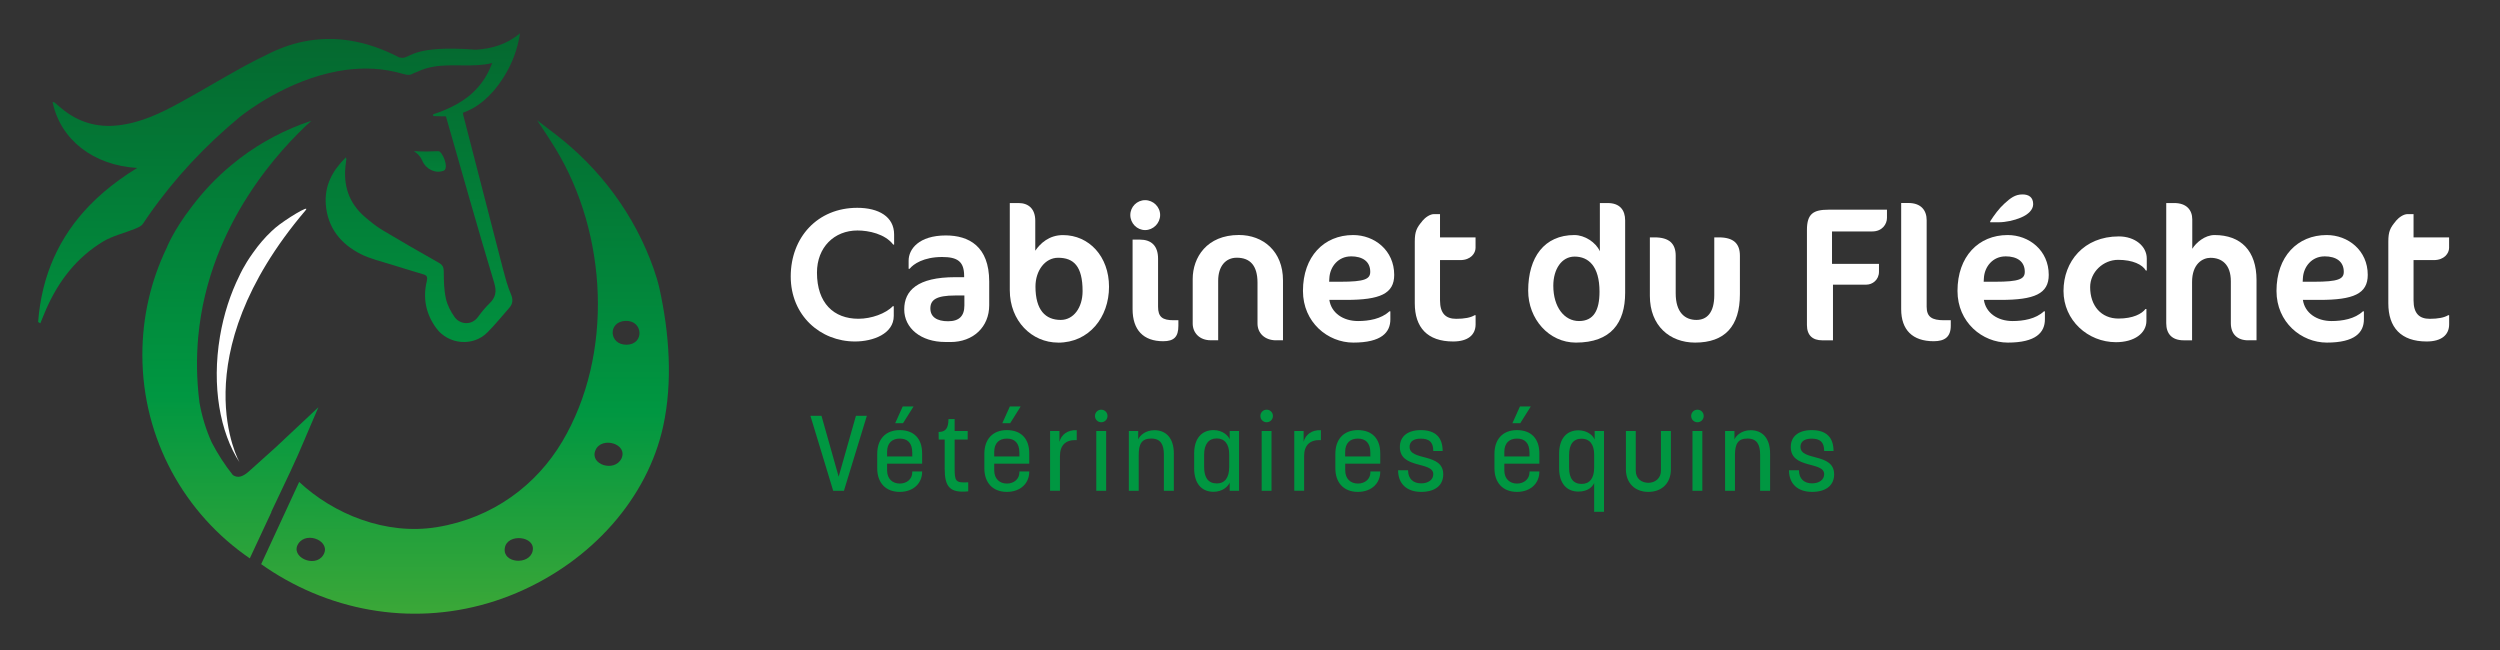 <?xml version="1.0"?>
<svg xmlns="http://www.w3.org/2000/svg" width="400" height="104" viewBox="0 0 400 104" fill="none">
<rect x="0" y="0" width="400" height="104" fill="#333333" stroke="none"/>
<path d="M142.913 39.132C141.603 37.42 138.99 36.877 137.194 36.877C133.482 36.877 130.715 39.562 130.715 43.619C130.715 48.527 133.425 51.002 137.348 51.002C139.419 51.002 141.724 50.174 142.848 48.99H143.002V50.548C143.002 53.412 139.686 54.637 136.798 54.637C131.265 54.637 126.517 50.491 126.517 44.235C126.517 37.98 130.804 33.25 137.162 33.25C140.567 33.25 143.059 34.654 143.059 37.518V39.132H142.905H142.913Z" fill="white"/>
<path d="M152.07 54.718H151.245C147.354 54.718 144.677 52.519 144.677 49.501C144.677 46.483 146.804 44.349 152.83 44.349H154.262V44.138C154.262 41.818 153.17 41.12 150.735 41.12C147.783 41.12 146.141 42.248 145.534 43.01H145.38V41.696C145.38 39.862 147.022 37.672 151.342 37.672C154.99 37.672 158.274 39.384 158.274 45.055V48.836C158.274 52.316 155.718 54.726 152.07 54.726V54.718ZM154.294 47.278H152.838C149.74 47.278 148.858 48.008 148.858 49.355C148.858 50.702 149.894 51.4 151.69 51.4C153.485 51.4 154.302 50.548 154.302 48.868V47.278H154.294Z" fill="white"/>
<path d="M169.291 54.815C165.093 54.815 161.566 51.367 161.566 46.426V32.487H162.965C164.551 32.487 165.643 33.404 165.643 35.327V40.114C166.46 38.921 167.859 37.615 170.083 37.615C174.249 37.615 177.444 41.031 177.444 45.882C177.444 50.734 174.282 54.823 169.291 54.823V54.815ZM169.291 41.242C167.22 41.242 165.675 43.286 165.675 45.85C165.675 49.631 167.285 51.188 169.719 51.188C171.758 51.188 173.214 49.233 173.214 46.58C173.214 42.58 171.782 41.242 169.291 41.242Z" fill="white"/>
<path d="M183.22 36.812C181.909 36.812 180.85 35.717 180.85 34.402C180.85 33.088 181.917 32.025 183.22 32.025C184.522 32.025 185.622 33.096 185.622 34.402C185.622 35.708 184.53 36.812 183.22 36.812ZM186.107 54.596C182.945 54.596 181.214 52.795 181.214 49.468V38.337H182.37C184.198 38.337 185.29 39.311 185.29 41.388V49.071C185.29 50.718 185.994 51.237 187.782 51.237H188.542V52.122C188.542 53.89 187.846 54.596 186.107 54.596Z" fill="white"/>
<path d="M204.178 54.45C202.35 54.45 201.201 53.29 201.201 51.765V45.233C201.201 42.459 199.988 41.234 197.885 41.234C196.121 41.234 194.908 42.572 194.908 44.925V54.442H193.695C191.964 54.442 190.831 53.282 190.831 51.757V44.649C190.831 41.169 193.112 37.599 198.224 37.599C202.091 37.599 205.278 40.195 205.278 44.86V54.442H204.186L204.178 54.45Z" fill="white"/>
<path d="M215.373 47.984H212.695C213.003 50.061 214.887 51.367 217.29 51.367C218.996 51.367 221.002 51.035 222.305 49.809H222.458V51.091C222.458 53.193 221.027 54.815 216.529 54.815C212.453 54.815 208.473 51.578 208.473 46.548C208.473 41.055 211.822 37.607 216.505 37.607C219.91 37.607 223.073 40.049 223.073 43.984C223.073 47.002 220.792 47.984 215.381 47.984H215.373ZM216.133 41.023C214.159 41.023 212.784 42.637 212.695 44.528L212.663 45.079H214.491C218.357 45.079 219.239 44.649 219.239 43.489C219.239 41.842 218.026 41.014 216.141 41.014L216.133 41.023Z" fill="white"/>
<path d="M227.538 35.384C228.088 34.743 228.816 34.256 229.455 34.256H230.402V37.98H236.088V39.66C236.088 40.511 235.328 41.615 233.653 41.615H230.402V48.049C230.402 50.183 231.348 51.01 232.99 51.01C234.301 51.01 235.304 50.824 235.943 50.434H236.096V51.895C236.096 53.574 234.883 54.637 232.505 54.637C228.372 54.637 226.365 52.381 226.365 48.535V38.654C226.365 37.039 226.673 36.431 227.555 35.392L227.538 35.384Z" fill="white"/>
<path d="M252.144 54.815C247.825 54.815 244.509 51.034 244.509 46.515C244.509 41.12 247.121 37.607 251.902 37.607C253.544 37.607 255.339 38.767 255.978 40.203V32.487H257.224C259.174 32.487 260.023 33.615 260.023 35.262V46.856C260.023 51.643 257.774 54.815 252.144 54.815ZM251.934 41.055C249.863 41.055 248.529 43.067 248.529 45.72C248.529 49.136 250.292 51.367 252.638 51.367C254.984 51.367 255.922 49.655 255.922 46.669C255.922 42.548 254.126 41.055 251.942 41.055H251.934Z" fill="white"/>
<path d="M271.218 54.815C267.174 54.815 263.979 52.13 263.979 47.343V37.98H264.739C267.077 37.98 268.112 38.986 268.112 40.909V46.945C268.112 49.964 269.568 51.189 271.428 51.189C273.103 51.189 274.284 50.029 274.284 47.221V37.98H275.012C277.382 37.98 278.385 38.986 278.385 40.909V47.067C278.385 52.195 275.982 54.815 271.21 54.815H271.218Z" fill="white"/>
<path d="M299.537 37.031H293.122V42.215H300.637V43.465C300.637 44.803 299.569 45.542 298.631 45.542H293.276V54.45H291.545C290.024 54.45 289.11 53.655 289.11 52.008V36.788C289.11 34.191 290.146 33.55 292.58 33.55H301.915V34.865C301.915 35.838 301.187 37.031 299.545 37.031H299.537Z" fill="white"/>
<path d="M309.389 54.596C306.016 54.596 304.188 52.795 304.188 49.468V32.479H305.345C307.383 32.479 308.265 33.672 308.265 35.222V49.071C308.265 50.718 309.114 51.237 311.031 51.237H312.123V52.122C312.123 53.89 311.177 54.596 309.389 54.596Z" fill="white"/>
<path d="M320.099 47.984H317.421C317.729 50.061 319.613 51.367 322.016 51.367C323.723 51.367 325.729 51.035 327.031 49.809H327.185V51.091C327.185 53.193 325.753 54.815 321.255 54.815C317.179 54.815 313.199 51.578 313.199 46.548C313.199 41.055 316.548 37.607 321.231 37.607C324.637 37.607 327.799 40.049 327.799 43.984C327.799 47.002 325.518 47.984 320.107 47.984H320.099ZM320.859 41.023C318.885 41.023 317.51 42.637 317.421 44.528L317.389 45.079H319.217C323.084 45.079 323.965 44.649 323.965 43.489C323.965 41.842 322.752 41.014 320.867 41.014L320.859 41.023ZM323.294 34.832C322.291 35.262 320.891 35.562 319.799 35.562H318.432V35.408C319.104 34.37 319.832 33.364 320.713 32.569C321.684 31.684 322.42 31.108 323.601 31.108C324.604 31.108 325.308 31.562 325.308 32.666C325.308 33.55 324.548 34.313 323.302 34.832H323.294Z" fill="white"/>
<path d="M343.338 43.286C342.788 42.337 341.243 41.574 338.897 41.574C336.551 41.574 334.424 43.497 334.424 45.939C334.424 48.925 336.187 50.969 338.954 50.969C341.299 50.969 342.691 50.207 343.273 49.444H343.427V51.335C343.427 53.314 341.51 54.75 338.557 54.75C334.06 54.75 330.161 51.245 330.161 46.548C330.161 41.85 333.413 37.826 339.01 37.826C341.623 37.826 343.483 39.416 343.483 41.363V43.286H343.33H343.338Z" fill="white"/>
<path d="M359.702 54.45C357.995 54.45 356.935 53.477 356.935 51.708V44.998C356.935 42.312 355.479 41.25 353.683 41.25C352.405 41.25 350.731 42.223 350.731 45.12V54.45H349.396C347.479 54.45 346.598 53.379 346.598 51.708V32.487H347.876C349.825 32.487 350.763 33.583 350.763 35.108V39.806C351.37 38.832 352.769 37.607 354.322 37.607C358.553 37.607 361.044 40.138 361.044 44.803V54.442H359.71L359.702 54.45Z" fill="white"/>
<path d="M371.139 47.984H368.462C368.769 50.061 370.654 51.367 373.056 51.367C374.763 51.367 376.769 51.035 378.071 49.809H378.225V51.091C378.225 53.193 376.793 54.815 372.296 54.815C368.219 54.815 364.239 51.578 364.239 46.548C364.239 41.055 367.588 37.607 372.271 37.607C375.677 37.607 378.84 40.049 378.84 43.984C378.84 47.002 376.559 47.984 371.147 47.984H371.139ZM371.899 41.023C369.926 41.023 368.551 42.637 368.462 44.528L368.429 45.079H370.257C374.116 45.079 375.005 44.649 375.005 43.489C375.005 41.842 373.792 41.014 371.907 41.014L371.899 41.023Z" fill="white"/>
<path d="M383.305 35.384C383.855 34.743 384.583 34.256 385.222 34.256H386.168V37.98H391.855V39.66C391.855 40.511 391.094 41.615 389.42 41.615H386.168V48.049C386.168 50.183 387.115 51.01 388.757 51.01C390.067 51.01 391.07 50.824 391.709 50.434H391.863V51.895C391.863 53.574 390.649 54.637 388.271 54.637C384.138 54.637 382.132 52.381 382.132 48.535V38.654C382.132 37.039 382.439 36.431 383.321 35.392L383.305 35.384Z" fill="white"/>
<path d="M129.672 66.523H131.435L134.185 76.267L136.952 66.523H138.699L135.027 78.53H133.312L129.664 66.523H129.672Z" fill="#009741"/>
<path d="M140.357 74.936V72.616C140.357 70.279 141.684 68.819 143.957 68.819C146.23 68.819 147.54 70.182 147.54 72.535V74.19H141.934V75.261C141.934 76.624 142.816 77.37 143.957 77.37C145.097 77.37 145.963 76.64 145.963 75.585V75.431H147.54V75.496C147.54 77.249 146.213 78.701 143.957 78.701C141.7 78.701 140.357 77.232 140.357 74.936ZM145.963 73.03V72.437C145.963 70.855 145.194 70.174 143.957 70.174C142.719 70.174 141.934 70.904 141.934 72.299V73.03H145.963ZM144.434 65.038H146.165L144.482 67.716H143.229L144.434 65.038Z" fill="#009741"/>
<path d="M151.148 74.969V70.32H150.193L150.177 69.111C151.245 69.111 151.754 68.6 151.754 67.05H152.741V68.957H154.828V70.32H152.741V74.75C152.741 76.997 152.83 77.289 154.917 77.168V78.612C151.948 78.92 151.148 77.865 151.148 74.969Z" fill="#009741"/>
<path d="M157.497 74.936V72.616C157.497 70.279 158.824 68.819 161.097 68.819C163.37 68.819 164.68 70.182 164.68 72.535V74.19H159.075V75.261C159.075 76.624 159.956 77.37 161.097 77.37C162.237 77.37 163.103 76.64 163.103 75.585V75.431H164.68V75.496C164.68 77.249 163.354 78.701 161.097 78.701C158.84 78.701 157.497 77.232 157.497 74.936ZM163.103 73.03V72.437C163.103 70.855 162.334 70.174 161.097 70.174C159.859 70.174 159.075 70.904 159.075 72.299V73.03H163.103ZM161.574 65.038H163.305L161.623 67.716H160.369L161.574 65.038Z" fill="#009741"/>
<path d="M168.013 68.957H169.509V70.693C169.801 69.549 170.82 68.754 172.276 68.835V70.417C170.512 70.336 169.59 71.22 169.59 72.989V78.522H168.013V68.949V68.957Z" fill="#009741"/>
<path d="M176.199 65.549C176.757 65.549 177.202 65.996 177.202 66.555C177.202 67.115 176.757 67.561 176.199 67.561C175.641 67.561 175.196 67.115 175.196 66.555C175.196 65.996 175.641 65.549 176.199 65.549ZM175.406 68.957H176.983V78.531H175.406V68.957Z" fill="#009741"/>
<path d="M180.615 68.957H182.112V70.304C182.387 69.671 183.268 68.835 184.708 68.835C186.625 68.835 187.814 70.166 187.814 72.551V78.531H186.221V72.738C186.221 71.139 185.711 70.166 184.199 70.166C182.686 70.166 182.193 71.001 182.193 72.827V78.531H180.615V68.957Z" fill="#009741"/>
<path d="M191.066 74.936V72.551C191.066 70.101 192.32 68.819 194.156 68.819C195.62 68.819 196.485 69.671 196.752 70.287V68.957H198.249V78.531H196.752V77.216C196.477 77.849 195.612 78.685 194.156 78.685C192.255 78.685 191.066 77.354 191.066 74.936ZM194.665 77.354C195.976 77.354 196.671 76.437 196.671 74.717V72.689C196.671 71.018 195.927 70.149 194.665 70.149C193.404 70.149 192.659 71.05 192.659 72.754V74.709C192.659 76.445 193.339 77.346 194.665 77.346V77.354Z" fill="#009741"/>
<path d="M202.665 65.549C203.223 65.549 203.668 65.996 203.668 66.555C203.668 67.115 203.223 67.561 202.665 67.561C202.107 67.561 201.662 67.115 201.662 66.555C201.662 65.996 202.107 65.549 202.665 65.549ZM201.865 68.957H203.442V78.531H201.865V68.957Z" fill="#009741"/>
<path d="M207.082 68.957H208.578V70.693C208.869 69.549 209.889 68.754 211.345 68.835V70.417C209.581 70.336 208.659 71.22 208.659 72.989V78.522H207.082V68.949V68.957Z" fill="#009741"/>
<path d="M213.658 74.936V72.616C213.658 70.279 214.985 68.819 217.258 68.819C219.531 68.819 220.841 70.182 220.841 72.535V74.19H215.236V75.261C215.236 76.624 216.117 77.37 217.258 77.37C218.398 77.37 219.264 76.64 219.264 75.585V75.431H220.841V75.496C220.841 77.249 219.514 78.701 217.258 78.701C215.001 78.701 213.658 77.232 213.658 74.936ZM219.256 73.03V72.437C219.256 70.855 218.487 70.174 217.25 70.174C216.012 70.174 215.227 70.904 215.227 72.299V73.03H219.256Z" fill="#009741"/>
<path d="M223.712 75.245H225.29C225.29 76.608 226.123 77.338 227.393 77.338C228.493 77.338 229.326 76.778 229.326 75.869C229.326 73.776 223.979 75.082 223.979 71.529C223.979 69.825 225.217 68.819 227.328 68.819C229.642 68.819 230.823 69.963 230.823 72.162H229.326C229.326 70.693 228.63 70.182 227.32 70.182C226.131 70.182 225.532 70.677 225.532 71.496C225.532 73.817 230.92 72.397 230.92 75.894C230.92 77.597 229.698 78.701 227.385 78.701C225.071 78.701 223.696 77.386 223.696 75.245H223.712Z" fill="#009741"/>
<path d="M239.114 74.936V72.616C239.114 70.279 240.44 68.819 242.713 68.819C244.986 68.819 246.296 70.182 246.296 72.535V74.19H240.691V75.261C240.691 76.624 241.573 77.37 242.713 77.37C243.854 77.37 244.719 76.64 244.719 75.585V75.431H246.296V75.496C246.296 77.249 244.97 78.701 242.713 78.701C240.456 78.701 239.114 77.232 239.114 74.936ZM244.719 73.03V72.437C244.719 70.855 243.951 70.174 242.713 70.174C241.475 70.174 240.691 70.904 240.691 72.299V73.03H244.719ZM243.19 65.038H244.921L243.239 67.716H241.985L243.19 65.038Z" fill="#009741"/>
<path d="M252.549 78.652C250.648 78.652 249.459 77.322 249.459 74.92V72.6C249.459 70.182 250.648 68.851 252.549 68.851C254.005 68.851 254.879 69.687 255.146 70.336V68.957H256.642V81.889H255.065V77.289C254.79 77.922 254.013 78.652 252.549 78.652ZM253.059 77.427C254.353 77.427 255.065 76.526 255.065 74.823V72.746C255.065 71.042 254.296 70.19 253.059 70.19C251.732 70.19 251.053 71.091 251.053 72.827V74.823C251.053 76.543 251.732 77.427 253.059 77.427Z" fill="#009741"/>
<path d="M260.145 75.091V68.957H261.722V75.309C261.722 76.608 262.676 77.249 263.744 77.249C264.812 77.249 265.75 76.535 265.75 75.309V68.957H267.344V75.091C267.344 77.273 265.92 78.701 263.744 78.701C261.568 78.701 260.145 77.273 260.145 75.091Z" fill="#009741"/>
<path d="M271.59 65.549C272.148 65.549 272.593 65.996 272.593 66.555C272.593 67.115 272.148 67.561 271.59 67.561C271.032 67.561 270.587 67.115 270.587 66.555C270.587 65.996 271.032 65.549 271.59 65.549ZM270.797 68.957H272.375V78.531H270.797V68.957Z" fill="#009741"/>
<path d="M276.015 68.957H277.511V70.304C277.786 69.671 278.668 68.835 280.108 68.835C282.025 68.835 283.214 70.166 283.214 72.551V78.531H281.62V72.738C281.62 71.139 281.111 70.166 279.598 70.166C278.085 70.166 277.592 71.001 277.592 72.827V78.531H276.015V68.957Z" fill="#009741"/>
<path d="M286.255 75.245H287.833C287.833 76.608 288.666 77.338 289.936 77.338C291.036 77.338 291.869 76.778 291.869 75.869C291.869 73.776 286.522 75.082 286.522 71.529C286.522 69.825 287.76 68.819 289.871 68.819C292.184 68.819 293.365 69.963 293.365 72.162H291.869C291.869 70.693 291.173 70.182 289.863 70.182C288.674 70.182 288.075 70.677 288.075 71.496C288.075 73.817 293.462 72.397 293.462 75.894C293.462 77.597 292.241 78.701 289.928 78.701C287.614 78.701 286.239 77.386 286.239 75.245H286.255Z" fill="#009741"/>
<path d="M48.889 33.648C49.787 32.585 45.589 35.141 44.068 36.439C43.858 36.617 43.655 36.804 43.445 36.998C42.393 37.988 41.39 39.149 40.476 40.455C38.988 42.524 38.309 44.106 38.309 44.106C36.885 46.97 35.793 50.272 35.194 53.85C33.86 61.769 35.194 69.184 38.333 73.987C38.333 73.987 28.837 57.274 48.889 33.656V33.648Z" fill="white"/>
<path d="M105.51 46.142C105.3 45.201 104.985 44.13 104.588 43.011C101.571 34.435 96.046 26.971 88.831 21.453L85.944 19.247C85.944 19.247 87.683 21.827 88.855 23.741C97.227 37.445 98.206 56.73 89.964 70.644C85.855 77.573 78.898 82.871 69.919 84.34C61.75 85.678 53.41 82.287 47.869 77.111L41.787 90.263C43.04 91.155 44.351 91.983 45.726 92.753C57.05 99.082 70.502 100.023 82.643 94.871C94.728 89.743 103.585 79.675 106.101 68.227C107.67 61.071 107.08 53.266 105.51 46.142ZM51.679 88.875C50.32 90.912 46.381 89.094 47.724 87.001C49.091 84.867 53.151 86.668 51.679 88.875ZM85.216 88.186C84.674 90.457 80.394 90.141 80.767 87.699C81.139 85.249 85.798 85.76 85.216 88.186ZM99.436 73.362C98.327 75.61 94.251 74.344 95.286 72.007C96.273 69.776 100.511 71.001 99.436 73.362ZM100.244 55.156C97.43 55.181 97.219 51.497 100.034 51.343C102.922 51.181 103.165 55.132 100.244 55.156Z" fill="url(#paint0_linear_4024_87)"/>
<path d="M43.397 81.914C44.424 79.78 45.435 77.63 46.438 75.488C46.826 74.661 47.206 73.833 47.578 72.997L47.635 72.876C48.072 71.886 48.509 70.888 48.921 69.89C48.921 69.882 48.921 69.866 48.929 69.858L50.943 65.16L44.149 71.537C42.733 72.794 41.326 74.06 39.926 75.334C38.867 76.299 38.058 76.551 37.257 76.007C35.971 74.393 34.839 72.648 33.876 70.79C32.954 68.754 32.315 66.636 31.918 64.438C31.918 64.438 31.918 64.43 31.918 64.421C31.441 60.722 31.417 57.209 31.716 53.89C32.145 49.233 33.237 44.966 34.709 41.12C36.1 37.485 37.823 34.224 39.651 31.376C43.307 25.648 47.344 21.559 49.819 19.32C45.661 20.691 41.803 22.735 38.389 25.323C37.92 25.68 37.459 26.046 37.006 26.427C34.669 28.366 32.566 30.573 30.729 33.007C27.728 36.869 26.653 39.692 26.653 39.692C24.169 44.852 22.778 50.645 22.778 56.763C22.778 70.304 29.597 82.246 39.967 89.338L43.429 81.922C43.429 81.922 43.405 81.906 43.397 81.898V81.914Z" fill="url(#paint1_linear_4024_87)"/>
<path d="M70.947 27.327C69.604 27.806 68.132 27.043 67.574 25.729C66.595 23.449 64.217 24.455 70.122 24.188C70.793 24.155 71.934 26.979 70.955 27.327H70.947Z" fill="url(#paint2_linear_4024_87)"/>
<path d="M80.573 43.416C78.413 35.1 76.269 26.784 74.134 18.468C74.102 18.338 74.085 18.208 74.061 18.046C74.595 17.851 75.105 17.616 75.59 17.356C76.86 16.65 77.96 15.709 78.922 14.598C79.02 14.484 79.117 14.37 79.214 14.257C79.634 13.746 80.031 13.202 80.403 12.626C80.5 12.48 80.589 12.342 80.678 12.196C81.948 10.152 82.797 7.928 83.21 5.316C81.058 7.141 78.664 7.79 76.148 7.953C73.6 7.758 71.667 7.742 70.187 7.839C67.541 8.001 66.328 8.496 65.56 8.853C64.961 9.137 64.63 9.332 64.104 9.218C63.99 9.218 63.885 9.194 63.813 9.154C58.563 6.444 53.459 5.632 48.508 6.663C46.47 7.085 44.456 7.823 42.474 8.861C42.013 9.072 41.552 9.3 41.091 9.535C36.95 11.661 32.978 14.135 28.885 16.374C25.763 18.086 22.56 19.636 18.944 20.05C15.53 20.447 12.513 19.563 9.868 17.364C9.488 17.048 9.116 16.715 8.728 16.399C8.679 16.358 8.59 16.358 8.412 16.318C9.65 22.321 14.891 26.451 21.953 26.873C20.95 27.482 19.987 28.122 19.073 28.788C17.318 30.062 15.725 31.425 14.301 32.893C9.512 37.85 6.673 43.984 6.099 51.521C6.22 51.586 6.333 51.659 6.455 51.724C6.77 50.962 7.07 50.191 7.401 49.436C9.383 44.941 12.287 41.177 16.509 38.637C18.054 37.712 19.907 37.299 21.597 36.609C22.058 36.422 22.608 36.195 22.859 35.814C23.183 35.335 23.506 34.856 23.83 34.386C27.963 28.48 32.832 23.303 38.341 18.735C38.341 18.735 38.341 18.735 38.349 18.727C38.381 18.695 38.422 18.67 38.454 18.646C39.376 17.908 45.92 12.877 54.074 11.385C57.026 10.841 60.189 10.768 63.376 11.531C63.788 11.628 64.201 11.734 64.621 11.855C64.897 11.936 65.236 12.001 65.527 11.969C65.633 11.961 65.738 11.928 65.827 11.888C66.158 11.717 66.49 11.588 66.814 11.466C66.822 11.466 66.838 11.458 66.846 11.45C69.944 9.981 73.244 10.63 76.48 10.419C77.24 10.37 78 10.273 78.745 10.087C78.575 10.549 78.389 10.987 78.178 11.409C77.839 12.099 77.45 12.732 77.013 13.307C76.431 14.078 75.768 14.76 75.04 15.352C73.875 16.293 72.532 17.04 71.068 17.64C70.494 17.875 69.903 18.094 69.305 18.289C69.305 18.387 69.305 18.476 69.305 18.573C69.984 18.573 70.672 18.638 71.351 18.622C71.424 18.89 71.505 19.157 71.578 19.425C74.053 28.041 76.472 36.666 79.068 45.242C79.521 46.726 79.27 47.635 78.259 48.609C77.604 49.241 77.022 49.964 76.488 50.702C75.42 52.17 73.56 51.878 72.743 50.742C72.112 49.858 71.57 48.811 71.343 47.765C71.036 46.386 71.004 44.925 71.004 43.505C71.004 42.808 70.85 42.41 70.243 42.061C67.21 40.341 64.185 38.613 61.192 36.82C60.197 36.22 59.275 35.473 58.385 34.711C55.78 32.471 54.866 29.591 55.319 26.224C55.352 25.972 55.392 25.713 55.416 25.461C55.416 25.413 55.392 25.356 55.344 25.177C53.176 27.295 51.89 29.721 52.132 32.755C52.432 36.463 54.527 39.027 57.714 40.649C59.251 41.428 60.981 41.81 62.64 42.337C64.355 42.881 66.077 43.384 67.792 43.911C68.334 44.073 68.423 44.39 68.294 44.95C67.63 47.7 68.132 50.231 69.814 52.519C71.74 55.132 75.679 55.497 77.968 53.201C79.214 51.951 80.338 50.564 81.503 49.233C82.085 48.56 82.101 47.87 81.729 47.018C81.236 45.874 80.904 44.641 80.589 43.432L80.573 43.416Z" fill="url(#paint3_linear_4024_87)"/>
<defs>
<linearGradient id="paint0_linear_4024_87" x1="74.263" y1="113.621" x2="74.735" y2="-12.241" gradientUnits="userSpaceOnUse">
<stop stop-color="#57AF33"/>
<stop offset="0.38" stop-color="#009741"/>
<stop offset="1" stop-color="#075428"/>
</linearGradient>
<linearGradient id="paint1_linear_4024_87" x1="36.658" y1="114.546" x2="37.171" y2="-20.022" gradientUnits="userSpaceOnUse">
<stop stop-color="#57AF33"/>
<stop offset="0.38" stop-color="#009741"/>
<stop offset="1" stop-color="#075428"/>
</linearGradient>
<linearGradient id="paint2_linear_4024_87" x1="68.69" y1="54.004" x2="68.861" y2="10.022" gradientUnits="userSpaceOnUse">
<stop stop-color="#57AF33"/>
<stop offset="0.38" stop-color="#009741"/>
<stop offset="1" stop-color="#075428"/>
</linearGradient>
<linearGradient id="paint3_linear_4024_87" x1="44.327" y1="114.57" x2="44.831" y2="-19.998" gradientUnits="userSpaceOnUse">
<stop stop-color="#57AF33"/>
<stop offset="0.38" stop-color="#009741"/>
<stop offset="1" stop-color="#075428"/>
</linearGradient>
</defs>
</svg>
